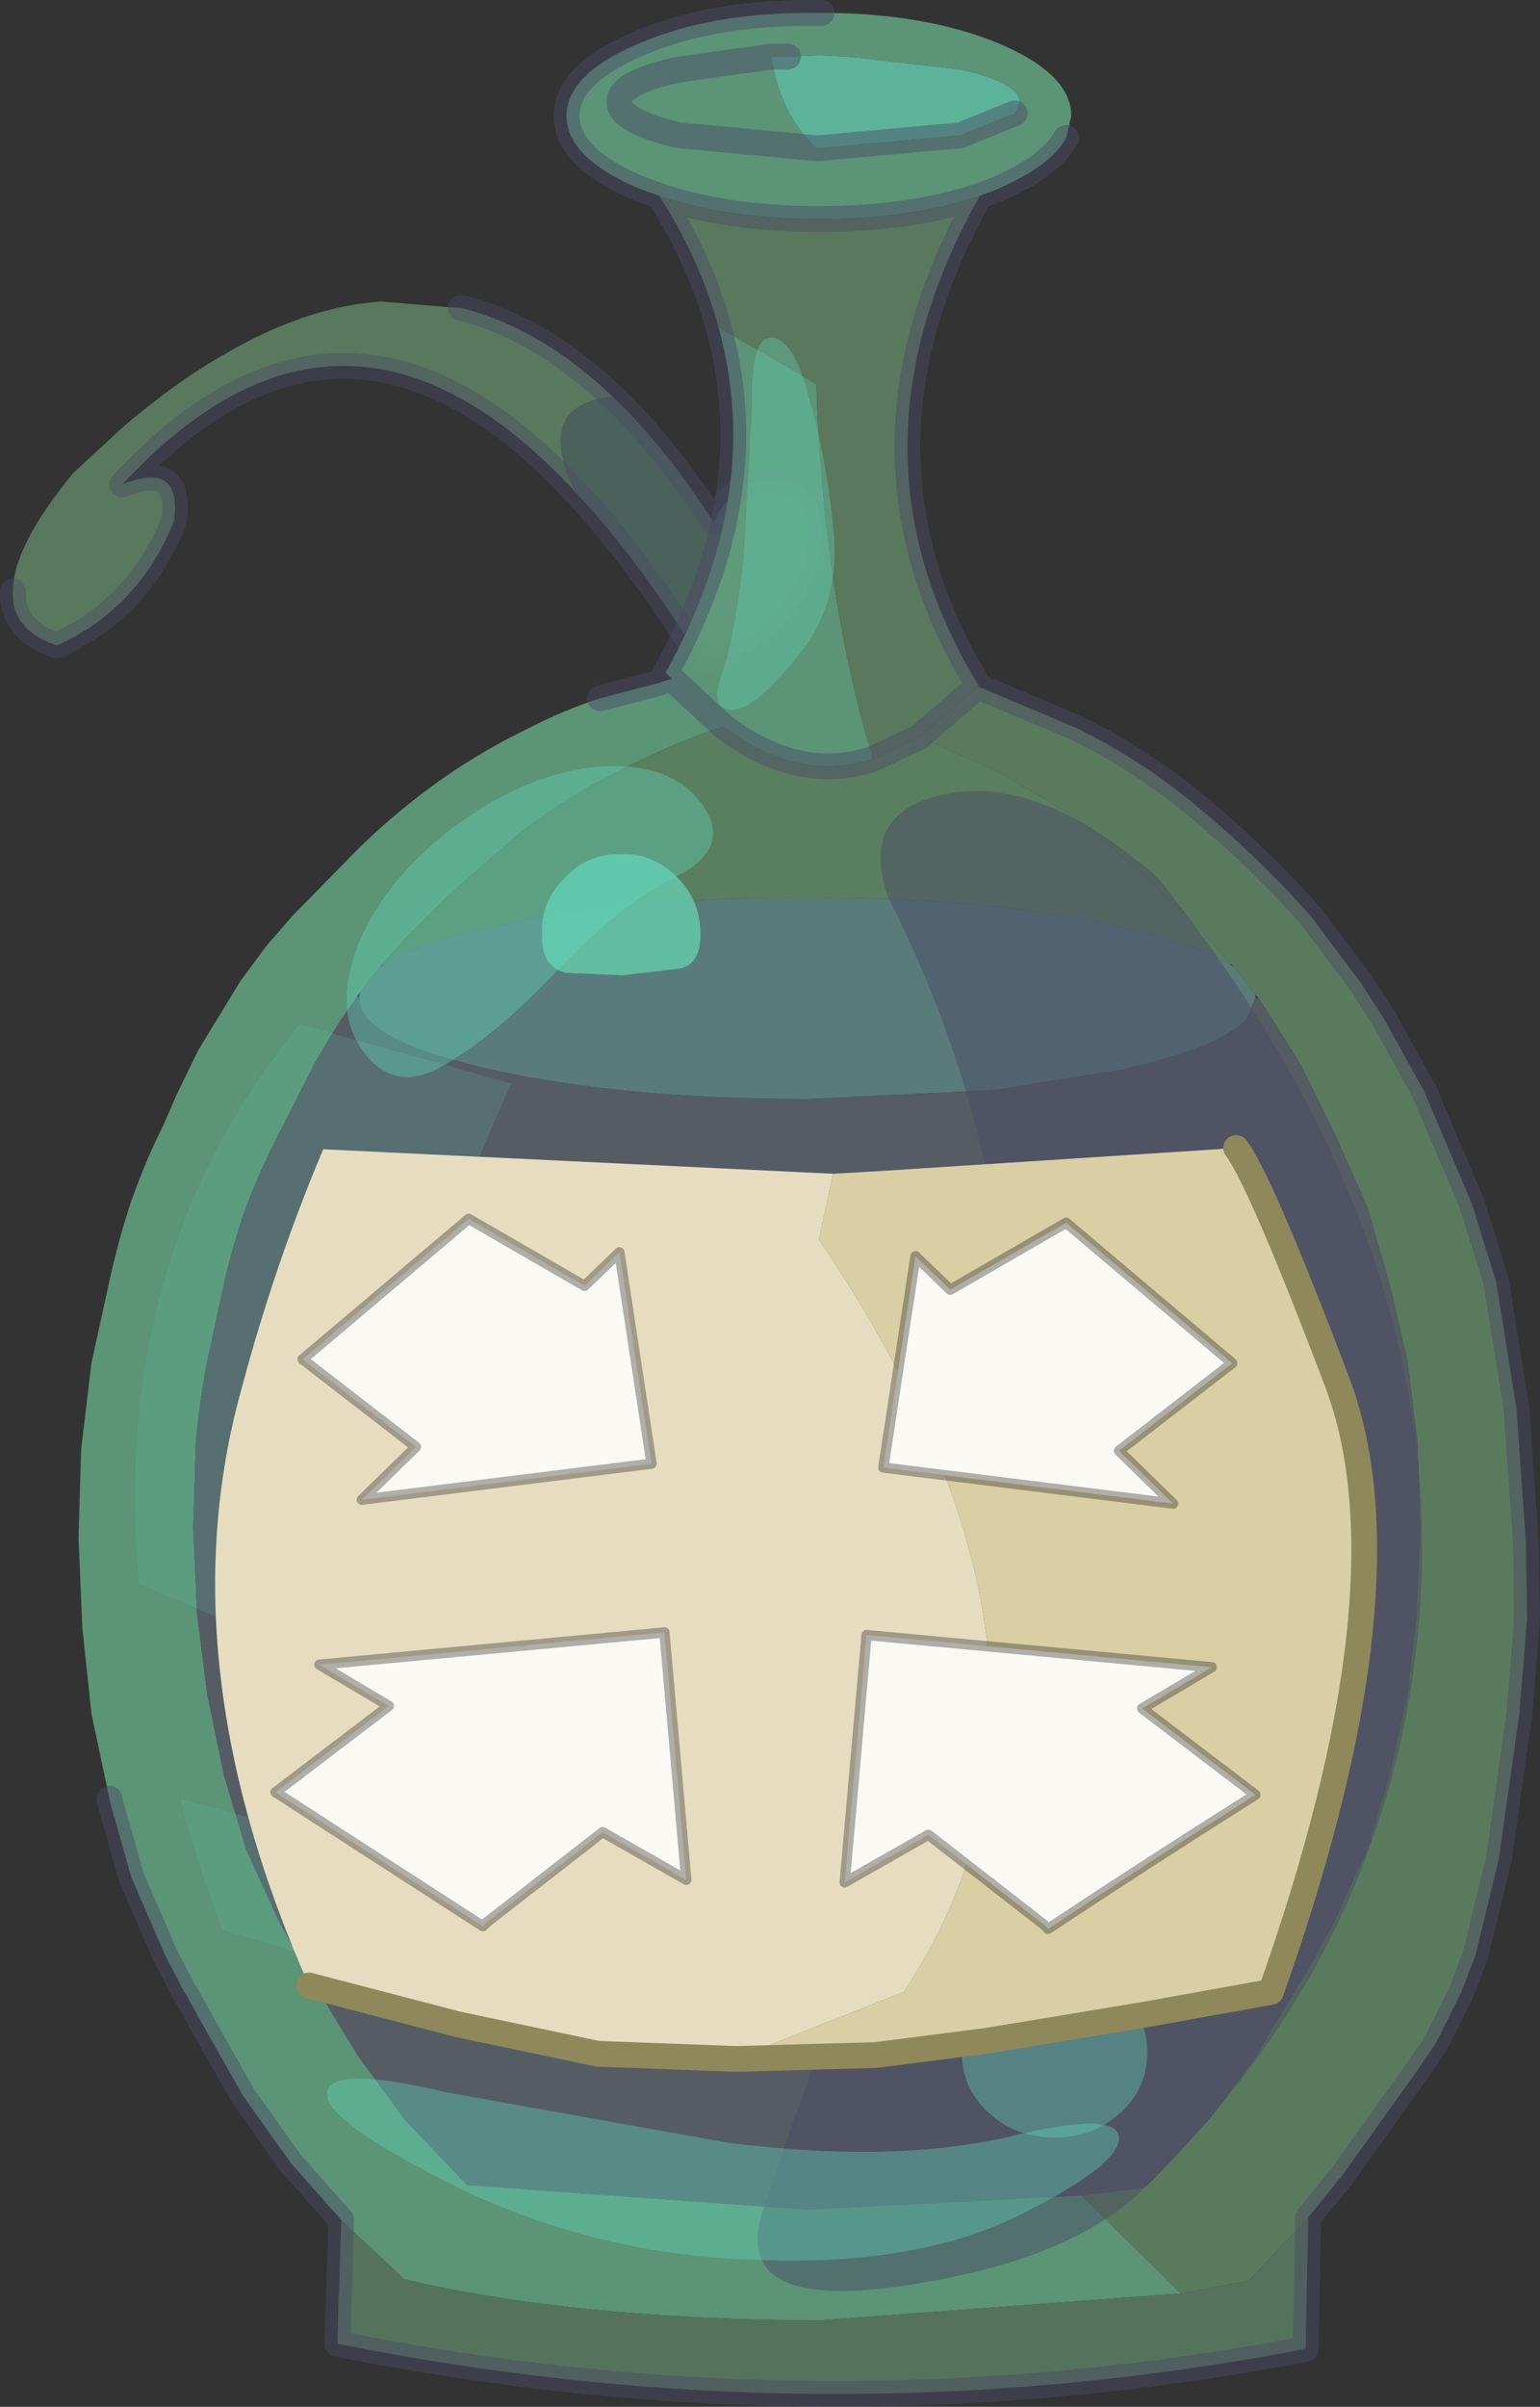 <?xml version="1.0"?>
<svg xmlns="http://www.w3.org/2000/svg" xmlns:xlink="http://www.w3.org/1999/xlink" width="59.8px" height="93.4px"><rect width="100%" height="100%" fill="#333333" stroke="none"/><g transform="matrix(1, 0, 0, 1, -245.05, -153.75)"><use xlink:href="#object-0" width="59.8" height="93.4" transform="matrix(1, 0, 0, 1, 245.05, 153.75)"/><use xlink:href="#object-1" width="45.1" height="36.35" transform="matrix(1, 0, 0, 1, 253.4, 197.8)"/></g><defs><g transform="matrix(1, 0, 0, 1, 0.5, 0.5)" id="object-0"><path fill-rule="evenodd" fill="#5e8263" fill-opacity="0.871" stroke="none" d="M0 22.45Q0 20.7 2.35 17.85L4.3 16.05Q6.35 14.3 8.3 13.2Q11.4 11.4 14.3 11.2L17.3 11.45L17.4 11.45Q20.45 12.2 23.3 14.9Q20.2 15.2 21.85 18.6Q12.9 8.95 4.25 18.3Q6.6 17.35 6.25 19.75Q4.85 23.15 1.7 24.55Q-0.05 23.95 0 22.45"/><path fill-rule="evenodd" fill="#4e6761" fill-opacity="0.871" stroke="none" d="M21.85 18.6Q20.2 15.2 23.3 14.9Q25.3 16.8 27.2 19.75Q28.2 17.85 29.8 18.25Q32 18.3 31.15 21.75Q29.65 25.15 26.7 25.1Q24.25 21.15 21.85 18.6"/><path fill="none" stroke="#4b4c67" stroke-opacity="0.424" stroke-width="1" stroke-linecap="round" stroke-linejoin="round" d="M0 22.45Q-0.05 23.95 1.7 24.55Q4.85 23.15 6.25 19.75Q6.6 17.35 4.25 18.3Q12.9 8.95 21.85 18.6Q24.25 21.15 26.7 25.1Q29.65 25.15 31.15 21.75Q32 18.3 29.8 18.25Q28.2 17.85 27.2 19.75Q25.3 16.8 23.3 14.9Q20.45 12.2 17.4 11.45"/><path fill-rule="evenodd" fill="#61a280" fill-opacity="0.871" stroke="none" d="M38.9 3.9L39 3.75L39.1 3.45Q39.05 2.7 36.8 2.2L32.4 1.7L31.3 1.65L30.1 1.7L29.45 1.7L25.85 2.2Q23.55 2.7 23.55 3.45Q23.55 4.2 25.85 4.75L31.2 5.25L31.3 5.25L36.8 4.75L38.9 3.9M31.2 5.25L25.85 4.75Q23.55 4.2 23.55 3.45Q23.55 2.7 25.85 2.2L29.45 1.7Q29.8 3.95 31.2 5.25M31.4 0Q35.35 0 38.2 1.15Q41.1 2.35 41.1 4L40.9 4.85Q40.3 5.95 38.2 6.85L37.55 7.1Q34.85 8 31.3 8Q27.75 8 25.1 7.1L24.4 6.85Q21.5 5.65 21.5 4Q21.5 2.35 24.4 1.15Q27.25 -0.05 31.3 0L31.4 0M12.75 85.65L10.8 83.45L8.95 80.85L7.5 78.3L6.7 76.85L6.65 76.8L5.9 75.35L4.6 72.35L3.75 69.35L3.75 69.3L3.05 66L2.7 62.7L2.55 59.2L2.65 55.75L3.05 52.4L3.75 49.2Q4.1 47.6 4.6 46.1Q5.15 44.55 5.85 43.15L6.35 42L7.2 40.25L8.85 37.55L9.85 36.2L10.85 35.05L13.3 32.55Q14.2 31.65 15.25 30.8Q17.45 29 20.05 27.75Q21.4 27.05 22.8 26.6L25.1 26L25.2 25.95L25.6 25.85L25.35 25.6Q29.2 18.65 27.4 12.2L31.2 14.4Q31.45 22.5 33.4 28.95Q30.5 29.9 27.6 27.7L25.6 25.85L27.6 27.7Q26 28.2 24.5 28.95Q21.95 30.1 19.7 31.8L16.85 34.3L15.3 35.85L14.35 36.9L14.2 37.1L13.9 37.45L13.5 38L13.35 38.15L13.35 38.2Q12.45 39.45 11.7 40.8L10.3 43.55Q9.6 44.9 9.05 46.35Q8.55 47.75 8.2 49.3L7.55 52.3Q7.25 53.85 7.1 55.5L7 58.8L7.15 62.1L7.55 65.25L8.2 68.4L9.05 71.25L10.35 74.1L11.15 75.55L11.9 76.8L12.8 78.3L13.45 79.35L15.25 81.8L17.45 84.1L17.65 84.3L30.85 85.25L41.5 84.7L45.35 88.5L31.25 89.55Q21.8 89.5 15.2 87.95L12.95 85.85L12.75 85.65"/><path fill-rule="evenodd" fill="#63c5a7" fill-opacity="0.871" stroke="none" d="M30.1 1.7L31.3 1.65L32.4 1.7L36.8 2.2Q39.05 2.7 39.1 3.45L39 3.75L38.9 3.9L36.8 4.75L31.3 5.25L31.2 5.25Q29.8 3.95 29.45 1.7L30.1 1.7"/><path fill-rule="evenodd" fill="#5e8263" fill-opacity="0.871" stroke="none" d="M37.55 7.1Q31.95 17 37.5 26.1L37.45 26.15L35.2 28.1L33.4 28.95Q31.45 22.5 31.2 14.4L27.4 12.2Q26.7 9.6 25.1 7.1Q27.75 8 31.3 8Q34.85 8 37.55 7.1"/><path fill-rule="evenodd" fill="#5f8463" fill-opacity="0.871" stroke="none" d="M37.5 26.15L41.3 27.75Q43.85 29 46.05 30.85Q48.35 32.75 50.4 35.05L52.35 37.65L53.25 39.05L54.8 41.85L56.65 46.2L57.6 49.25L58.4 54.25L58.4 54.35L58.75 59.35L58.8 62.25L58.75 62.9L58.5 66L57.7 71.65L56.8 75.35L56.25 76.8L55.5 78.3L55.25 78.8L54.5 79.9L51.6 83.95L50.3 85.55L48 88L45.35 88.5L41.5 84.7L43.9 84.4L44.25 84.1L46.4 81.8L48.25 79.35L48.55 78.8L48.85 78.3L49.75 76.8L50.5 75.55L51.3 74.1L52.6 71.25L53.45 68.4L54.15 65.25L54.5 62.25L54.5 62.1L54.65 58.8L54.55 55.5L54.4 54.35L54.15 52.3L53.45 49.3L52.6 46.35L51.35 43.55L50 40.8L48.9 39.05L48.35 38.2L48.25 38.1L47.4 37L47.3 36.9L46.35 35.85Q44.25 33.65 41.95 31.8Q39.7 30.1 37.15 28.95L35.2 28.1L37.45 26.15L37.5 26.15"/><path fill-rule="evenodd" fill="#5a7c62" fill-opacity="0.871" stroke="none" d="M50.3 85.55L50.2 90.65Q31.5 94.25 12.6 90.45L12.75 85.65L12.95 85.85L15.2 87.95Q21.8 89.5 31.25 89.55L45.35 88.5L48 88L50.3 85.55"/><path fill-rule="evenodd" fill="#608966" fill-opacity="0.871" stroke="none" d="M35.2 28.1L37.15 28.95Q39.7 30.1 41.95 31.8Q44.25 33.65 46.35 35.85L47.3 36.9L47.3 36.95Q46.05 36.15 43.1 35.5Q38 34.3 30.85 34.35Q23.7 34.3 18.55 35.5Q16.55 35.9 15.35 36.45L14.35 36.95L14.35 36.9L15.3 35.85L16.85 34.3L19.7 31.8Q21.95 30.1 24.5 28.95Q26 28.2 27.6 27.7Q30.5 29.9 33.4 28.95L35.2 28.1"/><path fill-rule="evenodd" fill="#5e8584" fill-opacity="0.871" stroke="none" d="M47.4 37L48.25 38.1L48.25 38.25L47.9 39.05Q46.9 40.15 43.1 41L38.15 41.8L30.85 42.15Q23.7 42.15 18.55 41Q13.45 39.85 13.45 38.25L13.5 38L13.9 37.45L14.2 37.1L14.35 36.95L15.35 36.45Q16.55 35.9 18.55 35.5Q23.7 34.3 30.85 34.35Q38 34.3 43.1 35.5Q46.05 36.15 47.3 36.95L47.4 37"/><path fill-rule="evenodd" fill="#5a626b" fill-opacity="0.871" stroke="none" d="M48.35 38.2L48.9 39.05L50 40.8L51.35 43.55L52.6 46.35L53.45 49.3L54.15 52.3L54.4 54.35L54.55 55.5L54.65 58.8L54.5 62.1L54.5 62.25L54.15 65.25L53.45 68.4L52.6 71.25L51.3 74.1L50.5 75.55L49.75 76.8L48.85 78.3L48.55 78.8L48.25 79.35L46.4 81.8L44.25 84.1L43.9 84.4L41.5 84.7L30.85 85.25L17.65 84.3L17.45 84.1L15.25 81.8L13.45 79.35L12.8 78.3L11.9 76.8L11.15 75.55L10.35 74.1L9.05 71.25L8.2 68.4L7.55 65.25L7.15 62.1L7 58.8L7.1 55.5Q7.25 53.85 7.55 52.3L8.2 49.3Q8.55 47.75 9.05 46.35Q9.6 44.9 10.3 43.55L11.7 40.8Q12.45 39.45 13.35 38.2L13.35 38.15L13.45 38.25Q13.45 39.85 18.55 41Q23.7 42.15 30.85 42.15L38.15 41.8L43.1 41Q46.9 40.15 47.9 39.05L48.25 38.25L48.35 38.2"/><path fill="none" stroke="#4b4c67" stroke-opacity="0.471" stroke-width="1" stroke-linecap="round" stroke-linejoin="round" d="M38.9 3.9L36.8 4.75L31.3 5.25L31.2 5.25L25.85 4.75Q23.55 4.2 23.55 3.45Q23.55 2.7 25.85 2.2L29.45 1.7L30.1 1.7M40.9 4.85Q40.3 5.95 38.2 6.85L37.55 7.1Q31.95 17 37.5 26.1L37.5 26.15L41.3 27.75Q43.85 29 46.05 30.85Q48.35 32.75 50.4 35.05L52.35 37.65L53.25 39.05L54.8 41.85L56.65 46.2L57.6 49.25L58.4 54.25L58.4 54.35L58.75 59.35L58.8 62.25L58.75 62.9L58.5 66L57.7 71.65L56.8 75.35L56.25 76.8L55.5 78.3L55.25 78.8L54.5 79.9L51.6 83.95L50.3 85.55L50.2 90.65Q31.5 94.25 12.6 90.45L12.75 85.65L10.8 83.45L8.95 80.85L7.5 78.3L6.7 76.85L6.65 76.8L5.9 75.35L4.6 72.35L3.75 69.35L3.75 69.3M22.8 26.6L25.1 26L25.35 25.6Q29.2 18.65 27.4 12.2Q26.7 9.6 25.1 7.1L24.4 6.85Q21.5 5.65 21.5 4Q21.5 2.35 24.4 1.15Q27.25 -0.05 31.3 0L31.4 0M37.45 26.15L37.5 26.1M37.5 26.15L37.45 26.15L35.2 28.1L33.4 28.95Q30.5 29.9 27.6 27.7L25.6 25.85L25.35 25.6M25.6 25.85L25.2 25.95L25.1 26M37.55 7.1Q34.85 8 31.3 8Q27.75 8 25.1 7.1"/><path fill-rule="evenodd" fill="#63c5a7" fill-opacity="0.871" stroke="none" d="M36.85 79.15Q36.85 77.75 37.9 76.8Q38.95 75.85 40.45 75.85Q41.95 75.85 43 76.8Q44.05 77.75 44.05 79.15Q44.05 80.55 43 81.5Q41.95 82.45 40.45 82.45Q38.95 82.45 37.9 81.5Q36.85 80.55 36.85 79.15"/><path fill-rule="evenodd" fill="#63c5a7" fill-opacity="0.871" stroke="none" d="M25.8 37.1L23.65 37.35L21.45 37.25Q20.5 37 20.55 35.75Q20.5 34.45 21.45 33.55Q22.35 32.6 23.65 32.65Q24.85 32.6 25.8 33.55Q26.7 34.45 26.7 35.75Q26.7 37 25.8 37.1"/><path fill-rule="evenodd" fill="#484965" fill-opacity="0.471" stroke="none" d="M34 34.35Q32.8 30.95 36.3 30.3Q39.9 29.6 44.45 33.55Q55.6 47.5 54.65 61.8Q53.75 74.9 43.85 84.5Q41 87.25 34.6 88.2Q27.9 89.2 29.1 85.35Q30.25 81.75 33.75 72.65Q36.6 65.2 37.6 60.85Q40.7 47.6 34 34.35"/><path fill-rule="evenodd" fill="#62d9be" fill-opacity="0.373" stroke="none" d="M17.4 84.45Q22.75 87 28.8 87.2Q34.85 87.45 38.8 85.6Q42.9 83.6 42.95 82.5Q43 81.35 38.55 82.45Q34.05 83.45 27.75 82.65L16.85 80.7Q12.25 79.6 12.2 80.75Q12.15 81.85 17.4 84.45"/><path fill-rule="evenodd" fill="#63ccae" fill-opacity="0.173" stroke="none" d="M13.85 76.05L8.15 74.4Q7.15 71.8 6.5 69.3L13.25 71.15Q13.4 73.6 13.85 76.05M19.35 41.55Q13.9 53.5 13.25 64.55L4.9 60.95Q3.75 48.25 11.15 39.25L19.35 41.55"/><path fill-rule="evenodd" fill="#62d9be" fill-opacity="0.373" stroke="none" d="M25.7 33.55Q23.45 34.7 21.15 37.15Q18.85 39.6 16.8 40.8Q14.85 42 13.6 40.3Q12.4 38.65 13.45 36.05Q14.55 33.5 17.25 31.5Q20 29.5 22.75 29.25Q25.55 29.05 26.75 30.7Q28 32.4 25.7 33.55"/><path fill-rule="evenodd" fill="#63cfb3" fill-opacity="0.373" stroke="none" d="M27.6 25.45Q28.1 23.9 28.4 20.9L28.7 15.25Q28.65 12.5 29.5 12.6Q30.35 12.7 30.9 14.9Q31.55 17 31.85 19.95Q32.2 22.95 30.4 25.05Q28.7 27.15 27.85 27.05Q27 26.95 27.6 25.45"/></g><g transform="matrix(1, 0, 0, 1, -253.4, -197.8)" id="object-1"><path fill-rule="evenodd" fill="#e6ddc1" stroke="none" d="M257.05 230.8Q251.5 218.3 254.4 207.75Q255.7 202.85 257.6 198.35L277.4 199.3L276.85 201.85Q288.3 218.75 280.15 231.05L273.7 233.6L273.65 233.6L273.65 233.65L273.6 233.65L268.25 233.45L262.8 232.3L257.05 230.8"/><path fill-rule="evenodd" fill="#cecbb3" stroke="none" d="M273.65 233.65L273.65 233.6L273.7 233.65L273.65 233.65"/><path fill-rule="evenodd" fill="#c5c1a5" stroke="none" d="M273.65 233.6L273.7 233.6L273.7 233.65L273.65 233.6"/><path fill-rule="evenodd" fill="#dacea5" stroke="none" d="M273.7 233.6L280.15 231.05Q288.3 218.75 276.85 201.85L277.4 199.3L279.15 199.2L293.05 198.3Q294 199.55 297 207.45Q299.95 215.4 294.4 231.05L289.4 231.95L283.35 232.95L279.05 233.5L273.7 233.65L273.7 233.6"/><path fill="none" stroke="#8e885b" stroke-width="1" stroke-linecap="round" stroke-linejoin="round" d="M257.05 230.8L262.8 232.3L268.25 233.45L273.6 233.65L273.65 233.65L273.7 233.65L279.05 233.5L283.35 232.95L289.4 231.95L294.4 231.05Q299.95 215.4 297 207.45Q294 199.55 293.05 198.3"/><path fill-rule="evenodd" fill="#fbf9f4" stroke="none" d="M269.1 202.35L270.35 210.55L259.1 211.95L261.2 209.9L256.8 206.5L263.25 201.05L267.75 203.65L269.1 202.35"/><path fill="none" stroke="#000000" stroke-opacity="0.302" stroke-width="0.4" stroke-linecap="round" stroke-linejoin="round" d="M269.1 202.35L267.75 203.65L263.25 201.05L256.8 206.5L261.2 209.9L259.1 211.95L270.35 210.55L269.1 202.35"/><path fill-rule="evenodd" fill="#fbf9f4" stroke="none" d="M289.4 220.05L293.8 223.4Q289.75 225.95 285.75 228.6L285.6 228.45L281.1 224.95L277.85 226.8L278.7 217.2L292.1 218.45L289.4 220.05"/><path fill="none" stroke="#000000" stroke-opacity="0.302" stroke-width="0.4" stroke-linecap="round" stroke-linejoin="round" d="M289.4 220.05L293.8 223.4Q289.75 225.95 285.75 228.6L285.6 228.45L281.1 224.95L277.85 226.8L278.7 217.2L292.1 218.45L289.4 220.05"/><path fill-rule="evenodd" fill="#fbf9f4" stroke="none" d="M280.6 202.5L279.35 210.7L290.6 212.1L288.5 210.05L292.9 206.65L286.45 201.2L281.95 203.8L280.6 202.5"/><path fill="none" stroke="#000000" stroke-opacity="0.302" stroke-width="0.4" stroke-linecap="round" stroke-linejoin="round" d="M280.6 202.5L281.95 203.8L286.45 201.2L292.9 206.65L288.5 210.05L290.6 212.1L279.35 210.7L280.6 202.5"/><path fill-rule="evenodd" fill="#fbf9f4" stroke="none" d="M268.45 224.85L271.7 226.7L270.85 217.1L257.45 218.35L260.15 219.95L255.75 223.3L263.8 228.5L263.95 228.35L268.45 224.85"/><path fill="none" stroke="#000000" stroke-opacity="0.302" stroke-width="0.4" stroke-linecap="round" stroke-linejoin="round" d="M268.45 224.85L271.7 226.7L270.85 217.1L257.45 218.35L260.15 219.95L255.75 223.3L263.8 228.5L263.95 228.35L268.45 224.85"/></g></defs></svg>
